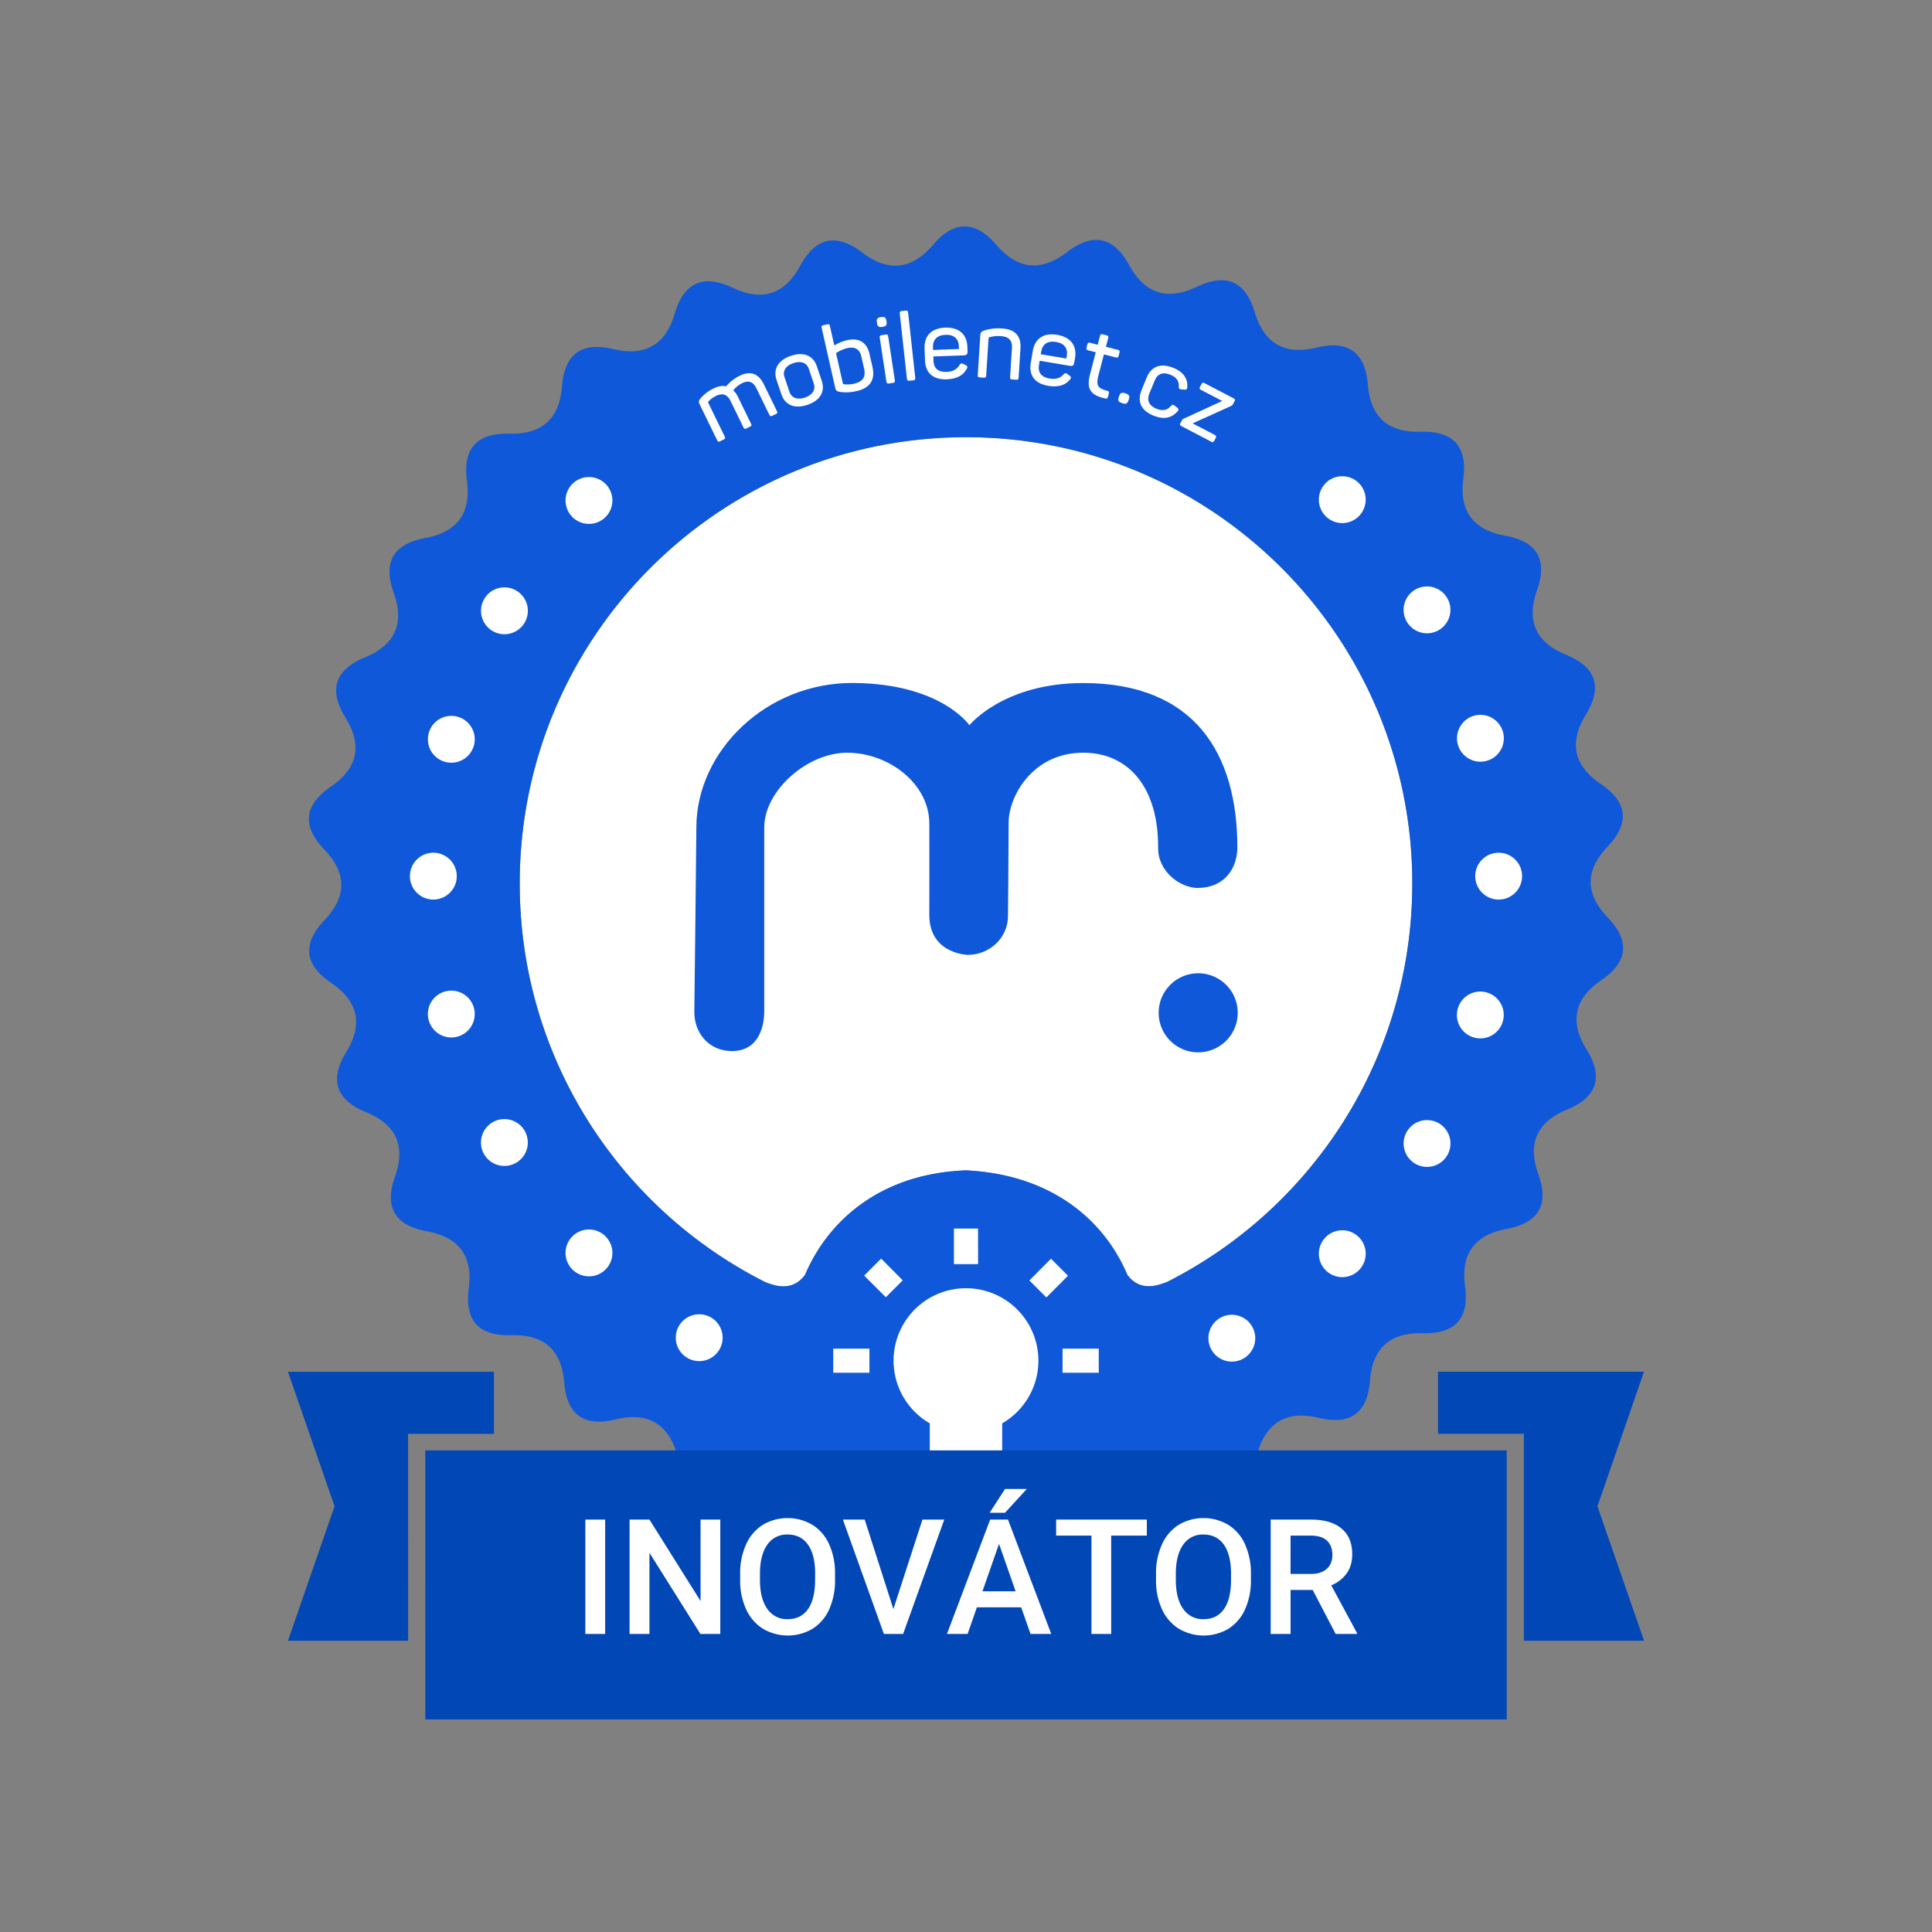 <svg xmlns="http://www.w3.org/2000/svg" xmlns:xlink="http://www.w3.org/1999/xlink" viewBox="0 0 1417.32 1417.32"><rect x="0" y="0" width="1417.32" height="1417.32" fill="#808080" stroke="none"/><defs><style>.a{fill:none;}.b{clip-path:url(#a);}.c{clip-path:url(#b);}.d,.f{fill:#fff;}.e{fill:#0f58d9;}.f,.g{fill-rule:evenodd;}.g{fill:#0247b6;}</style><clipPath id="a"><rect class="a" x="-14.17" y="-14.17" width="1445.67" height="1445.67"/></clipPath><clipPath id="b"><rect class="a" x="-14.17" y="-14.17" width="1445.67" height="1445.67"/></clipPath></defs><title>inovator</title><g class="b"><g class="c"><path class="d" d="M708.66,320.73c-180.81,0-327.4,146.58-327.4,327.4,0,127.86,73.31,238.58,180.18,292.47,4.23,1.37,18.83,8.58,29.1-5.33h0c17.75-41.63,57.34-74.5,118.11-76.69,61.74,3,101,35.58,118.4,76.7v0c10,13.51,24.1,6.84,28.71,5.38C962.71,886.77,1036.06,776,1036.06,648.13c0-180.82-146.58-327.4-327.4-327.4"/><path class="e" d="M1179.38,673q-24.83-25.86-.11-51.82t-5-46.11q-29.68-20.15-10.94-50.65t-14.5-44.08q-33.24-13.56-21.28-47.28T1104.19,393q-35.36-6.39-30.69-41.85t-31.26-34.39q-35.93,1-38.78-34.59T965.7,255q-34.92,8.47-45.15-25.81t-42.62-18.77q-32.38,15.51-49.56-15.91t-45.61-9.54q-28.44,21.87-51.8-5.31t-46.61.1q-23.24,27.27-51.77,5.53T587,195q-17,31.47-49.49,16.11t-42.54,19q-10.08,34.32-45,26T412.29,283.4q-2.7,35.67-38.62,34.75t-31.11,34.53q4.8,35.44-30.52,42t-23.22,40.21q12.12,33.66-21.08,47.37t-14.31,44.14q18.88,30.42-10.71,50.7t-4.78,46.13q24.84,25.86.12,51.81t5,46.11Q272.71,741.3,254,771.8t14.5,44.07q33.24,13.57,21.28,47.29t23.39,40.11q35.36,6.4,30.7,41.85t31.26,34.4q35.91-1.07,38.77,34.59t37.76,27.17q34.92-8.46,45.15,25.81t42.62,18.78q32.39-15.51,49.56,15.9t45.61,9.55a49.49,49.49,0,0,1,14.83-8.17q18.86-6.11,35.25,11.55c.58.62,1.15,1.26,1.72,1.92q23.35,27.18,46.61-.1c.59-.69,1.19-1.36,1.79-2q16-17.33,34.47-11.83a48.83,48.83,0,0,1,15.51,8.32q28.53,21.75,45.57-9.74t49.49-16.12q32.44,15.38,42.54-19t45-26q34.95,8.32,37.65-27.34t38.62-34.75q35.92.92,31.11-34.53t30.52-42q35.34-6.54,23.22-40.21T1149.58,814q33.2-13.71,14.31-44.13t10.71-50.7q29.61-20.28,4.78-46.13M855.78,940.65c-4.61,1.46-18.73,8.13-28.71-5.38v0c-17.43-41.12-56.66-73.72-118.4-76.7-60.77,2.19-100.36,35.06-118.11,76.69h0c-10.27,13.91-24.87,6.7-29.1,5.33C454.57,886.71,381.26,776,381.26,648.13c0-180.82,146.59-327.4,327.4-327.4s327.4,146.58,327.4,327.4c0,127.9-73.35,238.64-180.28,292.52"/><path class="f" d="M335.08,642.75a17.18,17.18,0,1,0-17.18,17.17,17.18,17.18,0,0,0,17.18-17.17m764.34-17.18a17.18,17.18,0,1,0,17.18,17.18,17.18,17.18,0,0,0-17.18-17.18M419.93,907a17.18,17.18,0,1,0,24.29,0,17.17,17.17,0,0,0-24.29,0M972.55,354.4a17.18,17.18,0,1,0,24.29,0,17.17,17.17,0,0,0-24.29,0m0,553.17a17.18,17.18,0,1,0,24.29,0,17.17,17.17,0,0,0-24.29,0M419.93,355a17.18,17.18,0,1,0,24.29,0,17.17,17.17,0,0,0-24.29,0M326.67,727.3a17.18,17.18,0,1,0,21,12.14,17.18,17.18,0,0,0-21-12.14m763.78-169.09a17.18,17.18,0,1,0-21-12.15,17.19,17.19,0,0,0,21,12.15M521.53,966.47a17.18,17.18,0,1,0,6.29,23.46,17.17,17.17,0,0,0-6.29-23.46M1055.46,824a17.17,17.17,0,1,0,6.29,23.47,17.17,17.17,0,0,0-6.29-23.47M378.65,433.21a17.18,17.18,0,1,0,6.28,23.47,17.18,17.18,0,0,0-6.28-23.47M361.44,823.27a17.18,17.18,0,1,0,23.46,6.29,17.19,17.19,0,0,0-23.46-6.29m694-361A17.17,17.17,0,1,0,1032,456a17.17,17.17,0,0,0,23.46,6.28M895.09,966.84a17.17,17.17,0,1,0,23.46,6.28,17.17,17.17,0,0,0-23.46-6.28M1090.42,728a17.18,17.18,0,1,0,12.15,21,17.16,17.16,0,0,0-12.15-21M326.64,558.94a17.18,17.18,0,1,0-12.15-21,17.18,17.18,0,0,0,12.15,21"/><path class="e" d="M879,714a29,29,0,1,0,29,29,29,29,0,0,0-29-29"/><path class="e" d="M878.91,651.38c17.05,0,28.3-11.71,28.83-29,.14-70.22-31.89-121.31-113.16-121.29-58.65,0-83.42,30.94-83.42,30.94s-20.62-30.48-84.92-31-115.39,50.22-115.39,106c0,0-1.2,119.32-1.48,134.88s10.32,28.67,26.6,29.15c26,.77,24.68-29.26,24.68-29.26V607c0-27,31.77-55.15,61.4-54.81,30.57.37,59.41,23,59.7,51.48.13,14.37,0,38.79,0,67.57s28.36,29.26,28.36,29.26c15.28,0,29.53-12,29.36-29,0,0,.46-49.65.46-68.13s17-51.18,54.79-51.18c33.09,0,55.22,25.42,54.89,70-.12,17,16,29.25,29.3,29.25"/></g><path class="d" d="M542.67,275.66c8.18-4,13.94-1.39,17.72,6.35l9.54,19.55c.55,1.13.36,1.68-.7,2.2L566.6,305c-1.12.55-1.68.36-2.23-.76l-9.45-19.37c-2.35-4.81-5.76-6.08-10.5-3.76a20.15,20.15,0,0,0-6.55,5.28,13.85,13.85,0,0,1,3.53,4.85l9.54,19.55c.55,1.13.36,1.68-.7,2.2l-2.63,1.28c-1.12.55-1.68.36-2.23-.77l-9.45-19.36c-2.35-4.81-5.88-6-10.62-3.71a18.37,18.37,0,0,0-5.39,3.87,1.38,1.38,0,0,0-.11,1.68l11.83,24.23c.55,1.13.36,1.68-.77,2.23l-2.62,1.28c-1.06.52-1.62.33-2.17-.79l-12.71-26.05c-1-1.94-.91-3,.64-4.72a28.14,28.14,0,0,1,9.54-7.21c3.5-1.71,6.52-2.18,9.16-1.53A30.08,30.08,0,0,1,542.67,275.66Z"/><path class="d" d="M580.16,261.05c9.49-3.2,16.44-.19,19.08,7.65l3.62,10.74c2.62,7.77-1.09,14.38-10.58,17.57-9.28,3.13-16.37.17-19-7.61l-3.62-10.73C567,270.83,570.88,264.18,580.16,261.05Zm1.8,5.33c-5.53,1.87-8,5.7-6.45,10.25l3.64,10.8c1.53,4.54,5.8,6.11,11.34,4.25s8-5.72,6.51-10.27l-3.64-10.8C591.83,266.07,587.56,264.5,582,266.38Z"/><path class="d" d="M608.83,239.22l3.22,14.24a31.4,31.4,0,0,1,9.17-3.85c9.43-2.13,14.83,1.92,16.73,10.33l2.14,9.49c2,9.09-1.63,15.19-11.73,17.47a32.55,32.55,0,0,1-12.34.58c-2.4-.53-2.86-1-3.35-3.16l-9.87-43.73c-.28-1.22,0-1.72,1.19-2l2.85-.65C608.06,237.69,608.56,238,608.83,239.22Zm12.77,16.15a25.25,25.25,0,0,0-8.28,3.72l4.91,21.76c.15.68.28.94,1.24,1.08a21.83,21.83,0,0,0,7.23-.5c6.3-1.42,8.56-5,7.24-10.82l-2.05-9.09C630.73,256.37,627.29,254.08,621.6,255.37Z"/><path class="d" d="M650.28,235.42l.09.55c.37,2.47-.26,3.41-2.8,3.79l-.42.07c-2.47.37-3.41-.26-3.79-2.8l-.09-.55c-.37-2.48.33-3.43,2.8-3.8l.42-.06C649,232.23,649.91,232.94,650.28,235.42Zm1.31,11.4L656.45,279c.18,1.24-.17,1.71-1.4,1.9l-2.89.44c-1.24.18-1.71-.17-1.9-1.4l-4.86-32.17c-.19-1.23.16-1.71,1.4-1.89l2.89-.44C650.92,245.23,651.4,245.58,651.59,246.82Z"/><path class="d" d="M670,279l-2.83.31c-1.24.14-1.7-.23-1.84-1.48L660.06,230c-.14-1.24.23-1.7,1.47-1.84l2.84-.31c1.24-.13,1.7.24,1.84,1.48l5.22,47.81C671.56,278.41,671.2,278.87,670,279Z"/><path class="d" d="M693.42,240.35c10.7-.4,15.94,5.59,16.24,13.79l.16,4c0,1.46-.54,2.45-2.48,2.53l-22.64.85.12,3.33c.2,5.28,3.51,8.22,9.62,8,4.94-.19,7.85-2.18,9.48-5.16.79-1.21,1.41-1.37,2.68-.73l1.91.9c1.28.58,1.45,1.48.73,2.69-2.27,4.33-6.67,7.42-14.66,7.72-10.84.41-15.65-5.39-16-13.87l-.32-8.61C677.93,246.43,683.15,240.74,693.42,240.35Zm.2,5.28c-6.25.24-9.39,3.7-9.18,9.11l.07,2,19-.72-.08-2C703.26,248.61,699.94,245.4,693.62,245.63Z"/><path class="d" d="M735.41,241c9.71.62,13.76,6,13.21,14.63L747.26,277c-.07,1.25-.52,1.64-1.77,1.56l-2.91-.18c-1.25-.08-1.64-.52-1.56-1.77l1.34-21.23c.35-5.48-2.18-8.42-8.14-8.8a26,26,0,0,0-8.13.74,1.16,1.16,0,0,0-.91,1.19l-1.71,27c-.08,1.24-.52,1.63-1.77,1.55l-2.91-.18c-1.18-.07-1.57-.52-1.49-1.77l1.83-28.92c.14-2.15.68-2.95,2.88-3.72A33.59,33.59,0,0,1,735.41,241Z"/><path class="d" d="M775.54,245.62c10.56,1.77,14.48,8.69,13.13,16.78l-.67,4c-.24,1.44-1,2.29-2.94,2l-22.34-3.73-.55,3.29c-.87,5.21,1.77,8.75,7.81,9.76,4.86.81,8.12-.54,10.32-3.14,1-1,1.65-1.06,2.77-.17l1.69,1.27c1.13.82,1.12,1.74.17,2.78-3.09,3.78-8,5.91-15.91,4.6-10.7-1.79-14.24-8.44-12.84-16.8l1.42-8.51C759.15,248.45,765.4,243.93,775.54,245.62Zm-.87,5.21c-6.17-1-9.94,1.72-10.83,7.07l-.33,2L782.29,263l.33-2C783.51,255.69,780.91,251.87,774.67,250.83Z"/><path class="d" d="M813,247.93l-1.68,6.45,8.81,2.3c1.14.3,1.44.81,1.12,2l-.61,2.35c-.32,1.21-.82,1.51-2,1.21L809.84,260l-4.09,15.67c-1.91,7.33-.13,9.3,6.4,11,1.28.34,1.59.78,1.26,2.06l-.63,2.42c-.32,1.21-.81,1.44-2.11,1.17-10.76-2.52-13.87-6.85-10.94-18.08l4.13-15.81L798.28,257c-1.21-.32-1.51-.83-1.2-2l.62-2.35c.31-1.21.82-1.51,2-1.19l5.58,1.45,1.69-6.45c.31-1.21.76-1.53,2-1.21l2.82.73C813,246.21,813.3,246.72,813,247.93Z"/><path class="d" d="M828.07,293.11l-.18.53c-.83,2.51-1.88,3-4.46,2.19l-.39-.13c-2.58-.85-3.13-1.84-2.28-4.41l.18-.53c.83-2.51,1.9-3.11,4.48-2.25l.39.13C828.39,289.49,828.9,290.61,828.07,293.11Z"/><path class="d" d="M860.92,269.92c7.79,3.17,10.53,8.42,10.07,14.16,0,1.4-.67,1.83-1.92,1.77l-2.54-.21c-1.37,0-1.8-.58-1.77-1.92.28-4-1.41-6.88-6.17-8.82-5.6-2.28-9.52-.57-11.46,4.19l-4,9.72c-1.94,4.76-.29,8.81,5.25,11.07,4.63,1.88,8.08,1,10.71-2.17,1-1,1.54-1,2.61-.14l2,1.56c1,.92,1.15,1.6.2,2.64-4.39,4.89-10,6.26-17.71,3.14-9.53-3.88-12-10.67-8.74-18.72l3.75-9.2C844.48,269,851.13,265.94,860.92,269.92Z"/><path class="d" d="M891.2,319.09c1,.55,1.22,1.11.64,2.22l-1.06,2c-.58,1.1-1.15,1.28-2.19.73l-21.87-11.43c-1.11-.58-1.28-1.15-.7-2.26l1.06-2a2.26,2.26,0,0,1,1.36-1.25l28.19-12.94L881,286c-1-.54-1.23-1.11-.65-2.21l1.06-2c.58-1.1,1.15-1.28,2.19-.73l21.31,11.14c1.11.58,1.29,1.15.71,2.25l-1.07,2a3,3,0,0,1-1.42,1.37l-28.24,12.76Z"/></g><path class="d" d="M783.48,935.89,771,923.4l-15.84,15.94,12.48,12.48Zm-66-34.62H699.81v26.12h17.71Zm62,105.8h26.57V989.36H779.49Zm-97.39,37.1v42.59h53.12v-42.59a53.12,53.12,0,1,0-53.12,0Zm-44.27-37.1V989.36H611.27v17.71Zm24.44-67.82-15.85-15.94L633.93,935.8l15.94,15.85Z"/><path class="g" d="M1206.07,1203.65h-88.15V1051.84h-63V1006.3h151.11L1171.89,1105Zm-906.67,0H211.25L245.43,1105l-34.18-98.68H362.36v45.54h-63Zm805.93,57.72H312V1064h793.34Z"/><path class="d" d="M443.94,1198.67H429.42v-83.89h14.52Z"/><path class="d" d="M528.41,1198.67H513.83l-37.39-59.52v59.52H461.86v-83.89h14.58l37.5,59.75v-59.75h14.47Z"/><path class="d" d="M612.58,1158.92a51.47,51.47,0,0,1-4.26,21.63,32.13,32.13,0,0,1-12.19,14.29,35.77,35.77,0,0,1-36.41,0,32.74,32.74,0,0,1-12.33-14.2,49.89,49.89,0,0,1-4.41-21.26v-4.73a51,51,0,0,1,4.35-21.66,32.72,32.72,0,0,1,12.28-14.38,35.81,35.81,0,0,1,36.35,0,32.3,32.3,0,0,1,12.25,14.17,50.83,50.83,0,0,1,4.37,21.52ZM598,1154.54q0-13.95-5.27-21.38t-15-7.43a17.19,17.19,0,0,0-14.77,7.4q-5.34,7.41-5.45,20.95v4.84q0,13.83,5.39,21.37a17.34,17.34,0,0,0,14.95,7.55q9.68,0,14.89-7.37t5.22-21.55Z"/><path class="d" d="M655.39,1180.41l21.32-65.63h16l-30.19,83.89H648.42l-30.07-83.89h16Z"/><path class="d" d="M749.14,1179.14h-32.5l-6.8,19.53H694.69l31.69-83.89h13.08l31.74,83.89H756Zm-28.41-11.75h24.32l-12.16-34.8Zm16.54-75.08h16l-16,17.46-11.24,0Z"/><path class="d" d="M841.32,1126.54H815.17v72.13H800.7v-72.13H774.78v-11.76h66.54Z"/><path class="d" d="M917.67,1158.92a51.32,51.32,0,0,1-4.27,21.63,32.17,32.17,0,0,1-12.18,14.29,35.78,35.78,0,0,1-36.42,0,32.74,32.74,0,0,1-12.33-14.2,49.74,49.74,0,0,1-4.4-21.26v-4.73a51,51,0,0,1,4.35-21.66,32.76,32.76,0,0,1,12.27-14.38,35.81,35.81,0,0,1,36.35,0,32.17,32.17,0,0,1,12.25,14.17,51,51,0,0,1,4.38,21.52Zm-14.58-4.38q0-13.95-5.27-21.38t-15-7.43a17.2,17.2,0,0,0-14.78,7.4q-5.34,7.41-5.45,20.95v4.84q0,13.83,5.39,21.37a17.36,17.36,0,0,0,15,7.55q9.69,0,14.9-7.37t5.21-21.55Z"/><path class="d" d="M963,1166.41H946.76v32.26H932.19v-83.89h29.5q14.52,0,22.41,6.52t7.89,18.85q0,8.43-4.06,14.1a25.85,25.85,0,0,1-11.32,8.74l18.84,34.93v.75H979.84Zm-16.25-11.76h15q7.38,0,11.53-3.71t4.15-10.17q0-6.75-3.83-10.43t-11.44-3.8H946.76Z"/></svg>